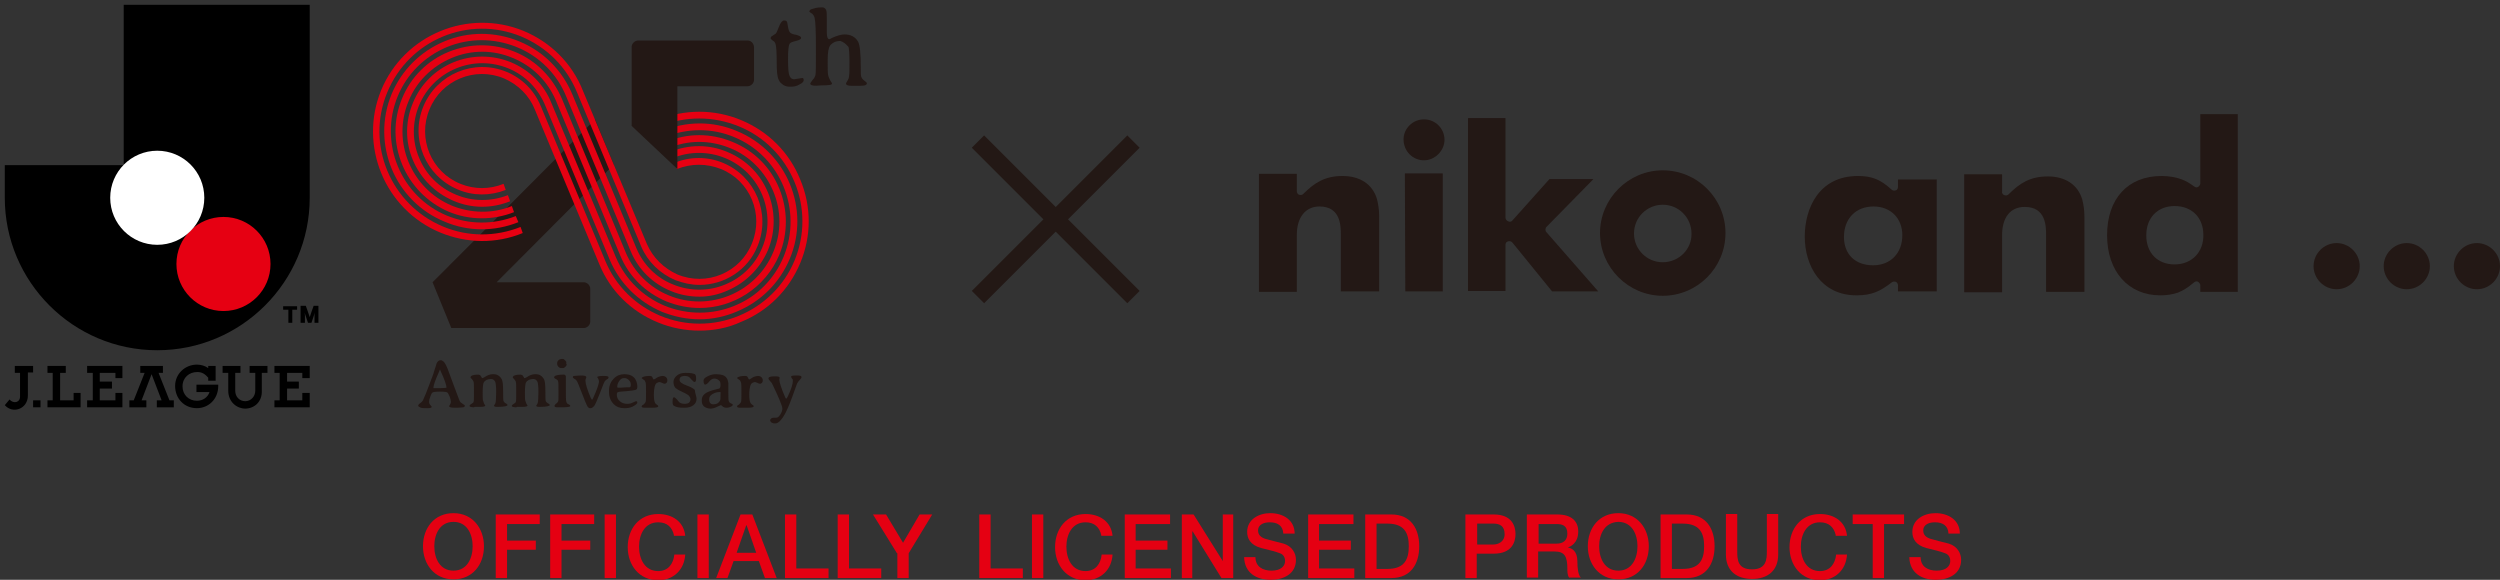 <?xml version="1.0" encoding="utf-8"?>
<!-- Generator: Adobe Illustrator 21.1.0, SVG Export Plug-In . SVG Version: 6.00 Build 0)  -->
<svg version="1.1" id="レイヤー_1" xmlns="http://www.w3.org/2000/svg" xmlns:xlink="http://www.w3.org/1999/xlink" x="0px"
	 y="0px" viewBox="0 0 573.9 133.1" style="enable-background:new 0 0 573.9 133.1;" xml:space="preserve">
<rect x="0" y="0" width="573.9" height="133.1" fill="#333333" stroke="none"/>
<style type="text/css">
	.st0{fill:#231815;}
	.st1{fill:none;stroke:#231815;stroke-width:4;stroke-miterlimit:10;}
	.st2{fill:#E50012;}
	.st3{fill:none;}
	.st4{fill:#E60012;}
	.st5{fill:#FFFFFF;}
</style>
<g>
	<g>
		<g>
			<g>
				<path class="st0" d="M536.4,55.8c-2.9,0-5.3,2.4-5.3,5.3c0,2.9,2.4,5.3,5.3,5.3c2.9,0,5.3-2.4,5.3-5.3
					C541.7,58.2,539.3,55.8,536.4,55.8L536.4,55.8z"/>
			</g>
		</g>
		<g>
			<g>
				<path class="st0" d="M552.5,55.8c-2.9,0-5.3,2.4-5.3,5.3c0,2.9,2.4,5.3,5.3,5.3c2.9,0,5.3-2.4,5.3-5.3
					C557.8,58.2,555.4,55.8,552.5,55.8L552.5,55.8z"/>
			</g>
		</g>
		<g>
			<g>
				<path class="st0" d="M568.6,55.8c-2.9,0-5.3,2.4-5.3,5.3c0,2.9,2.4,5.3,5.3,5.3c2.9,0,5.3-2.4,5.3-5.3
					C573.9,58.2,571.5,55.8,568.6,55.8L568.6,55.8z"/>
			</g>
		</g>
		<g>
			<g>
				<path class="st0" d="M307.8,66.9l8.8,0l0-17.2c0-1.6-0.2-2.8-0.5-4c-1-3.4-3.9-5.3-7.9-5.3c-4.1,0-6.5,1.6-9,4.1
					c-0.3,0.3-0.6,0.3-1,0.2c-0.3-0.1-0.5-0.5-0.5-0.8v-4l-8.7,0l0,27.1l8.7,0l0-13.1c0-4,2-6.5,5.2-6.5c4.9,0,4.9,4.5,4.9,6.5
					L307.8,66.9L307.8,66.9z"/>
			</g>
		</g>
		<g>
			<g>
				<path class="st0" d="M322.6,66.9l8.6,0l0-27.1l-8.7,0L322.6,66.9L322.6,66.9z M326.9,27.4c-2.6,0-4.7,2.1-4.7,4.6
					c0,2.7,2.1,4.8,4.7,4.8c2.5,0,4.7-2.2,4.7-4.7C331.6,29.5,329.5,27.4,326.9,27.4L326.9,27.4z"/>
			</g>
		</g>
		<g>
			<g>
				<path class="st0" d="M356.3,66.9l10.6,0L355,53.3c-0.3-0.3-0.3-0.9,0-1.2l10.8-11l-10.1,0l-8.5,9.5c-0.2,0.3-0.6,0.4-1,0.2
					c-0.3-0.1-0.6-0.5-0.6-0.8l0-22.9l-8.6,0l0,39.7l8.6,0l0-10.6c0-0.4,0.2-0.7,0.6-0.8c0.3-0.1,0.8,0,1,0.3L356.3,66.9L356.3,66.9
					z"/>
			</g>
		</g>
		<g>
			<g>
				<path class="st0" d="M469.7,67l8.8,0l0-17.2c0-1.6-0.2-2.8-0.5-4c-1-3.4-3.9-5.3-7.9-5.3c-4.1,0-6.5,1.6-9,4.1
					c-0.3,0.3-0.6,0.3-1,0.2c-0.3-0.1-0.6-0.5-0.5-0.8v-4l-8.7,0l0,27.1l8.7,0l0-13.1c0-4.1,1.9-6.5,5.2-6.5c4.9,0,4.9,4.5,4.9,6.5
					L469.7,67L469.7,67z"/>
			</g>
		</g>
		<g>
			<g>
				<path class="st0" d="M426.5,40.4c-9,0-12.2,7.5-12.2,13.9c0,6.7,3.7,13.5,11.9,13.5c3.6,0,5.5-1,8.1-3c0.3-0.2,0.6-0.2,0.9-0.1
					c0.3,0.1,0.5,0.5,0.5,0.8l0,1.4l8.9,0l0-25.7l-8.9,0v1.7c0,0.4-0.2,0.7-0.5,0.8c-0.3,0.1-0.7,0.1-1-0.2
					C431.7,41.2,429.7,40.4,426.5,40.4L426.5,40.4z M430,60.9c-4.1,0-6.7-2.5-6.7-6.5c0-4.2,2.7-7,6.8-7c3.9,0,6.6,2.7,6.6,6.6
					C436.7,58.1,434,60.9,430,60.9L430,60.9z"/>
			</g>
		</g>
		<g>
			<g>
				<path class="st0" d="M496.2,40.4c-7.7,0-12.5,5.2-12.5,13.6c0,8.3,4.9,13.8,12.2,13.8c1.5,0,2.8-0.2,4-0.6
					c1.2-0.5,2-0.9,3.8-2.4c0.3-0.2,0.6-0.3,0.9-0.1c0.3,0.2,0.5,0.5,0.5,0.8V67l8.6,0l0-40.8l-8.6,0l0,15.9c0,0.3-0.2,0.6-0.5,0.8
					c-0.3,0.2-0.7,0.1-0.9-0.1c-1.3-0.9-1.8-1.2-2.8-1.6C499.6,40.7,497.9,40.4,496.2,40.4L496.2,40.4z M499.2,60.7
					c-3.9,0-6.5-2.6-6.5-6.7c0-4,2.6-6.7,6.5-6.7c4,0,6.6,2.7,6.6,6.6C505.9,57.9,503.1,60.7,499.2,60.7L499.2,60.7z"/>
			</g>
		</g>
		<g>
			<path class="st0" d="M381.7,39.1c-7.9,0-14.4,6.5-14.4,14.4c0,7.9,6.5,14.4,14.4,14.4c7.9,0,14.4-6.4,14.4-14.4
				C396.1,45.6,389.7,39.1,381.7,39.1L381.7,39.1z M381.7,60.2c-3.7,0-6.6-3-6.6-6.6c0-3.7,3-6.6,6.6-6.6c3.7,0,6.6,3,6.6,6.6
				C388.4,57.2,385.4,60.2,381.7,60.2L381.7,60.2z"/>
		</g>
	</g>
	<g>
		<line class="st1" x1="224.5" y1="32.5" x2="260.2" y2="68.2"/>
		<line class="st1" x1="224.5" y1="68.2" x2="260.2" y2="32.5"/>
	</g>
	<g>
		<path class="st2" d="M111.1,125.4c0,4.2-2.6,7.6-7,7.6s-7-3.5-7-7.6c0-4.2,2.6-7.6,7-7.6S111.1,121.3,111.1,125.4z M99.7,125.4
			c0,2.8,1.3,5.6,4.4,5.6s4.4-2.8,4.4-5.6c0-2.8-1.3-5.6-4.4-5.6S99.7,122.6,99.7,125.4z"/>
		<path class="st2" d="M113.8,118.1h10.1v2.2h-7.5v3.8h6.6v2.1h-6.6v6.5h-2.6V118.1z"/>
		<path class="st2" d="M126.3,118.1h10.1v2.2h-7.5v3.8h6.6v2.1h-6.6v6.5h-2.6V118.1z"/>
		<path class="st2" d="M138.8,118.1h2.6v14.6h-2.6V118.1z"/>
		<path class="st2" d="M154.7,122.8c-0.4-1.7-1.5-2.9-3.6-2.9c-3.1,0-4.4,2.8-4.4,5.6c0,2.8,1.3,5.6,4.4,5.6c2.3,0,3.5-1.7,3.7-3.8
			h2.5c-0.2,3.5-2.7,5.9-6.2,5.9c-4.4,0-7-3.5-7-7.6c0-4.2,2.6-7.6,7-7.6c3.3,0,5.9,1.8,6.2,5H154.7z"/>
		<path class="st2" d="M160.1,118.1h2.6v14.6h-2.6V118.1z"/>
		<path class="st2" d="M170,118.1h2.7l5.6,14.6h-2.7l-1.4-3.9h-5.8l-1.4,3.9h-2.6L170,118.1z M169.1,126.9h4.5l-2.2-6.3h-0.1
			L169.1,126.9z"/>
		<path class="st2" d="M180.2,118.1h2.6v12.4h7.4v2.2h-10V118.1z"/>
		<path class="st2" d="M192.3,118.1h2.6v12.4h7.4v2.2h-10V118.1z"/>
		<path class="st2" d="M205.9,127l-5.5-8.9h3l3.9,6.5l3.8-6.5h2.9l-5.4,8.9v5.7h-2.6V127z"/>
		<path class="st2" d="M224.8,118.1h2.6v12.4h7.4v2.2h-10V118.1z"/>
		<path class="st2" d="M236.9,118.1h2.6v14.6h-2.6V118.1z"/>
		<path class="st2" d="M252.8,122.8c-0.4-1.7-1.5-2.9-3.6-2.9c-3.1,0-4.4,2.8-4.4,5.6c0,2.8,1.3,5.6,4.4,5.6c2.3,0,3.5-1.7,3.7-3.8
			h2.5c-0.2,3.5-2.7,5.9-6.2,5.9c-4.4,0-7-3.5-7-7.6c0-4.2,2.6-7.6,7-7.6c3.3,0,5.9,1.8,6.2,5H252.8z"/>
		<path class="st2" d="M258.1,118.1h10.5v2.2h-7.9v3.8h7.3v2.1h-7.3v4.3h8.1v2.2h-10.6V118.1z"/>
		<path class="st2" d="M271.3,118.1h2.7l6.7,10.7h0v-10.7h2.4v14.6h-2.7l-6.6-10.7h-0.1v10.7h-2.4V118.1z"/>
		<path class="st2" d="M288.2,127.9c0,2.2,1.7,3.1,3.7,3.1c2.2,0,3.1-1.1,3.1-2.2c0-1.1-0.6-1.6-1.2-1.8c-1-0.4-2.3-0.7-4.3-1.2
			c-2.5-0.7-3.2-2.2-3.2-3.7c0-2.9,2.7-4.3,5.3-4.3c3,0,5.6,1.6,5.6,4.7h-2.6c-0.1-1.9-1.4-2.6-3.1-2.6c-1.2,0-2.7,0.4-2.7,1.9
			c0,1,0.7,1.6,1.7,1.9c0.2,0.1,3.5,0.9,4.2,1.1c1.9,0.6,2.8,2.2,2.8,3.7c0,3.3-2.9,4.6-5.8,4.6c-3.3,0-6-1.6-6.1-5.2H288.2z"/>
		<path class="st2" d="M300.2,118.1h10.5v2.2h-7.9v3.8h7.3v2.1h-7.3v4.3h8.1v2.2h-10.6V118.1z"/>
		<path class="st2" d="M313.4,118.1h6c4.5,0,6.4,3.3,6.4,7.3c0,4-1.9,7.3-6.4,7.3h-6V118.1z M316,130.6h2.5c4,0,4.9-2.3,4.9-5.2
			c0-2.9-0.9-5.2-4.9-5.2H316V130.6z"/>
		<path class="st2" d="M336.5,118.1h6.4c4.2,0,5,2.7,5,4.5c0,1.8-0.8,4.5-5,4.5h-3.9v5.6h-2.6V118.1z M339.1,125h3.7
			c1.1,0,2.6-0.6,2.6-2.4c0-1.9-1.2-2.4-2.5-2.4h-3.8V125z"/>
		<path class="st2" d="M350.5,118.1h7c3.2,0,4.8,1.5,4.8,3.9c0,2.8-1.9,3.5-2.4,3.7v0c0.9,0.1,2.2,0.8,2.2,3.1
			c0,1.7,0.2,3.2,0.8,3.8h-2.7c-0.4-0.6-0.4-1.4-0.4-2.1c0-2.7-0.6-3.9-2.9-3.9h-3.8v6h-2.6V118.1z M353.1,124.8h4.2
			c1.6,0,2.5-0.8,2.5-2.3c0-1.9-1.2-2.2-2.5-2.2h-4.1V124.8z"/>
		<path class="st2" d="M378.5,125.4c0,4.2-2.6,7.6-7,7.6c-4.4,0-7-3.5-7-7.6c0-4.2,2.6-7.6,7-7.6
			C375.9,117.8,378.5,121.3,378.5,125.4z M367.1,125.4c0,2.8,1.3,5.6,4.4,5.6c3.1,0,4.4-2.8,4.4-5.6c0-2.8-1.3-5.6-4.4-5.6
			C368.4,119.9,367.1,122.6,367.1,125.4z"/>
		<path class="st2" d="M381.2,118.1h6c4.5,0,6.4,3.3,6.4,7.3s-1.9,7.3-6.4,7.3h-6V118.1z M383.8,130.6h2.5c4,0,4.9-2.3,4.9-5.2
			c0-2.9-0.9-5.2-4.9-5.2h-2.5V130.6z"/>
		<path class="st2" d="M396.2,118h2.6v8.5c0,2,0.1,4.2,3.4,4.2c3.3,0,3.4-2.3,3.4-4.2V118h2.6v9.3c0,3.7-2.4,5.6-6,5.6s-6-1.9-6-5.6
			V118z"/>
		<path class="st2" d="M421.4,122.8c-0.4-1.7-1.5-2.9-3.6-2.9c-3.1,0-4.4,2.8-4.4,5.6c0,2.8,1.3,5.6,4.4,5.6c2.3,0,3.5-1.7,3.7-3.8
			h2.5c-0.2,3.5-2.7,5.9-6.2,5.9c-4.4,0-7-3.5-7-7.6c0-4.2,2.6-7.6,7-7.6c3.3,0,5.9,1.8,6.2,5H421.4z"/>
		<path class="st2" d="M425.3,118.1h11.8v2.2h-4.6v12.4h-2.6v-12.4h-4.6V118.1z"/>
		<path class="st2" d="M440.9,127.9c0,2.2,1.7,3.1,3.7,3.1c2.2,0,3.1-1.1,3.1-2.2c0-1.1-0.6-1.6-1.2-1.8c-1-0.4-2.3-0.7-4.3-1.2
			c-2.5-0.7-3.2-2.2-3.2-3.7c0-2.9,2.7-4.3,5.3-4.3c3,0,5.6,1.6,5.6,4.7h-2.6c-0.1-1.9-1.4-2.6-3.1-2.6c-1.2,0-2.7,0.4-2.7,1.9
			c0,1,0.7,1.6,1.7,1.9c0.2,0.1,3.4,0.9,4.2,1.1c1.9,0.6,2.8,2.2,2.8,3.7c0,3.3-2.9,4.6-5.8,4.6c-3.3,0-6-1.6-6.1-5.2H440.9z"/>
	</g>
	<g>
		<g>
			<g>
				<path d="M2.2,91.7L1.1,93c1.8,2.1,5.3,0.9,5.3-2.2v-5.3h1.2V84H3.4v1.6h1.2v5.3C4.7,92.4,3.1,92.8,2.2,91.7z"/>
				<rect x="7.6" y="91.9" width="1.7" height="1.6"/>
				<polygon points="22.9,89.2 22.9,91.9 26.5,91.9 26.5,90.2 28.1,90.2 28.1,93.5 20,93.5 20,91.9 21.3,91.9 21.3,85.6 20,85.6 
					20,84 28.1,84 28.1,86.8 26.5,86.8 26.5,85.6 22.9,85.6 22.9,87.6 25.7,87.6 25.7,89.2 				"/>
				<path d="M47.8,86.7c-0.7-0.8-1.4-1.3-2.5-1.3c-1.9,0-3.4,1.3-3.4,3.3c0,1.9,1.4,3.3,3.3,3.3c1.4,0,2.5-0.8,2.9-2h-3v-1.7h5
					c0,0.1,0,0.2,0,0.3c0,3.1-2.3,5.1-4.9,5.1c-3,0-5-2.3-5-5.1c0-2.8,2.3-4.9,5-4.9c1,0,1.9,0.3,2.6,0.8V84h1.7v3.4h-1.7V86.7z"/>
				<polygon points="37.4,84 37.4,85.6 36.4,85.6 38.9,91.9 39.9,91.9 39.9,93.5 36,93.5 36,91.9 37.1,91.9 34.8,85.9 32.5,91.9 
					33.6,91.9 33.6,93.5 29.7,93.5 29.7,91.9 30.7,91.9 33.2,85.6 32.2,85.6 32.2,84 				"/>
				<path d="M56.3,93.8c-1.9,0-3.9-1.5-3.9-4.1v-4.1h-1.3V84h4.1v1.6H54v4.1c0,1.4,1,2.4,2.3,2.4c1.3,0,2.3-1.1,2.3-2.4v-4.1h-1.3
					V84h4.1v1.6h-1.3v4.1C60.2,92.3,58.3,93.8,56.3,93.8z"/>
				<polygon points="65.9,89.2 65.9,91.9 69.4,91.9 69.4,90.2 71.1,90.2 71.1,93.5 63,93.5 63,91.9 64.2,91.9 64.2,85.6 63,85.6 
					63,84 71.1,84 71.1,86.8 69.4,86.8 69.4,85.6 65.9,85.6 65.9,87.6 68.6,87.6 68.6,89.2 				"/>
				<polygon points="15.1,84 10.9,84 10.9,85.6 12.1,85.6 12.1,91.9 10.9,91.9 10.9,93.5 18.5,93.5 18.5,90.2 16.9,90.2 16.9,91.9 
					13.8,91.9 13.8,85.6 15.1,85.6 				"/>
			</g>
			<g>
				<path class="st3" d="M27.4,0c0,0,0,36.7,0,36.9c-0.7,0-27.4,0-27.4,0v8.6C0,55.1,3.8,64.1,10.6,71c6.8,6.8,15.9,10.6,25.5,10.6
					c9.6,0,18.7-3.8,25.5-10.6c6.8-6.8,10.6-15.9,10.6-25.5V0H27.4z"/>
				<path d="M28.4,1.1v36.7c0,0-0.1,0.1-0.1,0.1l-27.2,0v7.5c0,19.3,15.7,35,35,35c19.3,0,35-15.7,35-35V1.1H28.4z"/>
				<circle class="st4" cx="51.3" cy="60.6" r="10.8"/>
				<circle class="st5" cx="36.1" cy="45.4" r="10.8"/>
			</g>
			<g>
				<path d="M71.5,74.1l0.6-1.8l0.2-0.6c0,0-0.1,0.4-0.1,0.7v1.7h0.9v-3.9H72c0,0-0.9,2.5-0.9,2.6c0-0.1-0.9-2.6-0.9-2.6h-1.2v3.9
					H70v-1.7c0-0.3-0.1-0.7-0.1-0.7l0.2,0.6l0.6,1.8H71.5z"/>
				<polyline points="68.2,70.3 68.2,71.1 67.1,71.1 67.1,74.1 66.2,74.1 66.2,71.1 65,71.1 65,70.3 68.2,70.3 				"/>
			</g>
		</g>
		<g>
			<g>
				<path class="st0" d="M96,93.1c0-0.1,0.1-0.3,0.4-0.5c0.3-0.2,0.5-0.4,0.7-0.7c0.1-0.3,0.3-0.7,0.6-1.4c0.3-0.7,0.6-1.6,1-2.6
					c0.4-1.1,0.8-2,1-2.8c0.3-0.8,0.4-1.4,0.5-1.6c0.2-0.5,0.5-0.8,0.9-0.8h0.2c0.1,0,0.2,0.1,0.4,0.2c0.3,0.2,0.6,0.7,0.9,1.4
					c0.1,0.2,0.3,0.7,0.5,1.3c0.2,0.6,0.7,1.8,1.3,3.5c0.7,1.8,1,2.7,1.1,2.9c0.1,0.3,0.4,0.5,0.7,0.7c0.3,0.2,0.5,0.3,0.5,0.4
					c0,0.2-0.1,0.4-0.4,0.4c-0.2,0-0.6,0.1-1.3,0.1l-0.5,0c-1,0-1.4-0.1-1.4-0.4c0,0,0.1-0.2,0.2-0.3c0.1-0.2,0.2-0.4,0.2-0.7
					c0-0.3-0.1-0.7-0.3-1.2c-0.2-0.5-0.4-0.8-0.5-0.9c-0.1-0.1-0.7-0.2-1.7-0.2c-1,0-1.6,0.1-1.7,0.2c-0.2,0.1-0.3,0.4-0.5,0.9
					c-0.2,0.5-0.3,0.9-0.3,1.2c0,0.3,0.1,0.6,0.3,0.8c0.2,0.2,0.3,0.3,0.3,0.4c0,0.2-0.3,0.3-1,0.3c-0.6,0-1.1,0-1.5-0.1
					C96.2,93.4,96,93.3,96,93.1 M102.5,89L102.5,89c0-0.5-0.4-1.8-1.3-3.7c-0.1-0.3-0.2-0.5-0.2-0.5l-0.2,0.5
					c-0.9,2-1.3,3.2-1.3,3.7c0,0.1,0,0.1,0.1,0.1c0.1,0,0.2,0,0.2,0l0.6,0h0.6l0.1,0C102,89.1,102.5,89,102.5,89"/>
				<path class="st0" d="M108.9,93.5c-0.7,0-1.1-0.1-1.1-0.3c0-0.2,0.1-0.3,0.3-0.4c0.3-0.2,0.6-0.4,0.6-0.5
					c0.1-0.2,0.1-0.9,0.1-2.3c0-1.3,0-2.1-0.1-2.4c-0.1-0.2-0.2-0.4-0.4-0.6c-0.2-0.2-0.3-0.3-0.3-0.4c0-0.1,0.1-0.2,0.2-0.3
					c0.3-0.2,0.8-0.3,1.6-0.3c0.2,0,0.4,0.1,0.5,0.2c0,0.1,0.1,0.2,0.2,0.3c0.1,0.2,0.1,0.3,0.2,0.3c0.1,0,0.3-0.1,0.5-0.2
					c0.7-0.5,1.4-0.7,1.9-0.7h0h0.2c0.4,0,0.8,0.1,1.1,0.3c0.3,0.2,0.6,0.5,0.8,0.9c0.2,0.4,0.3,1.3,0.3,2.7c0,1.4,0,2.2,0.1,2.3
					c0.1,0.2,0.2,0.3,0.5,0.5c0.3,0.1,0.4,0.3,0.4,0.4c0,0.2-0.7,0.4-2.2,0.4h-0.2c-0.5,0-0.7-0.1-0.7-0.3c0,0,0.1-0.2,0.2-0.3
					c0.1-0.2,0.2-0.4,0.2-0.6c0-0.2,0.1-0.9,0.1-2.2c0-1.2-0.1-2-0.2-2.3c-0.2-0.5-0.6-0.7-1-0.7c-0.4,0-0.7,0.1-1,0.2
					c-0.3,0.2-0.6,0.4-0.7,0.7c-0.1,0.3-0.2,1-0.2,2.1c0,1.1,0,1.8,0.1,2c0.1,0.2,0.1,0.4,0.2,0.6l0.3,0.5c0,0.2-0.4,0.3-1.2,0.3
					l-0.5,0H108.9z"/>
				<path class="st0" d="M118.6,93.5c-0.7,0-1.1-0.1-1.1-0.3c0-0.2,0.1-0.3,0.3-0.4c0.3-0.2,0.6-0.4,0.6-0.5
					c0.1-0.2,0.1-0.9,0.1-2.3c0-1.3,0-2.1-0.1-2.4c-0.1-0.2-0.2-0.4-0.4-0.6c-0.2-0.2-0.3-0.3-0.3-0.4c0-0.1,0.1-0.2,0.2-0.3
					c0.3-0.2,0.8-0.3,1.6-0.3c0.2,0,0.4,0.1,0.5,0.2c0,0.1,0.1,0.2,0.2,0.3c0.1,0.2,0.1,0.3,0.2,0.3c0.1,0,0.3-0.1,0.5-0.2
					c0.7-0.5,1.4-0.7,1.9-0.7h0h0.2c0.4,0,0.8,0.1,1.1,0.3c0.3,0.2,0.6,0.5,0.8,0.9c0.2,0.4,0.3,1.3,0.3,2.7c0,1.4,0,2.2,0.1,2.3
					c0.1,0.2,0.2,0.3,0.5,0.5c0.3,0.1,0.4,0.3,0.4,0.4c0,0.2-0.7,0.4-2.2,0.4h-0.2c-0.5,0-0.7-0.1-0.7-0.3c0,0,0.1-0.2,0.2-0.3
					c0.1-0.2,0.2-0.4,0.2-0.6c0-0.2,0.1-0.9,0.1-2.2c0-1.2-0.1-2-0.2-2.3c-0.2-0.5-0.6-0.7-1-0.7c-0.4,0-0.7,0.1-1,0.2
					c-0.3,0.2-0.6,0.4-0.7,0.7c-0.1,0.3-0.2,1-0.2,2.1c0,1.1,0,1.8,0.1,2c0.1,0.2,0.1,0.4,0.2,0.6l0.3,0.5c0,0.2-0.4,0.3-1.2,0.3
					l-0.5,0H118.6z"/>
				<path class="st0" d="M127.6,87c-0.3-0.1-0.4-0.3-0.4-0.4c0-0.1,0.1-0.2,0.2-0.3c0.4-0.2,1-0.3,1.8-0.3h0.2
					c0.3,0,0.4,0.1,0.5,0.4c0,0.1,0,1.1,0,2.8c0,1.7,0,2.7,0.1,3c0.1,0.3,0.2,0.5,0.5,0.6c0.3,0.1,0.4,0.3,0.4,0.4
					c0,0.2-0.6,0.3-1.9,0.3l-0.2,0h-0.9c-0.4,0-0.6-0.1-0.6-0.3c0-0.2,0.1-0.3,0.3-0.5c0.2-0.1,0.4-0.3,0.5-0.5
					c0.1-0.2,0.1-0.6,0.1-1.3l0-0.2v-0.2l0-0.4v-0.2l0-0.2c0-1.2,0-1.9-0.1-2.2C128.1,87.3,127.9,87.2,127.6,87 M130.1,83.6
					c0,0.2-0.1,0.4-0.3,0.6c-0.2,0.2-0.4,0.3-0.6,0.3c0,0-0.1,0-0.1,0l-0.2,0c-0.3,0-0.5-0.1-0.7-0.3c-0.2-0.2-0.3-0.4-0.3-0.7v-0.1
					c0-0.3,0.1-0.5,0.3-0.7c0.2-0.2,0.5-0.3,0.7-0.3h0l0.3,0c0.2,0,0.3,0.1,0.5,0.3c0.2,0.2,0.3,0.3,0.3,0.5l0,0.1V83.6z"/>
				<path class="st0" d="M135.6,93.7h-0.2c-0.2,0-0.5-0.2-0.7-0.7c-0.1-0.2-0.5-1.1-1.1-2.7c-0.6-1.6-1-2.5-1.1-2.7
					c-0.1-0.2-0.3-0.5-0.6-0.6c-0.3-0.2-0.4-0.3-0.4-0.4c0-0.2,0.1-0.3,0.3-0.3c0.2,0,0.7-0.1,1.6-0.1c0.8,0,1.2,0.1,1.2,0.4
					c0,0,0,0.1-0.1,0.3c-0.1,0.2-0.1,0.3-0.1,0.5c0,0.7,0.4,2,1.2,3.9c0.2,0.3,0.3,0.5,0.3,0.5s0.2-0.2,0.3-0.5
					c0.8-1.8,1.3-3.1,1.3-3.8c0-0.2-0.1-0.4-0.2-0.6c-0.1-0.2-0.2-0.3-0.2-0.3c0-0.2,0.5-0.3,1.4-0.3h0.2c0.6,0,1,0.1,1,0.3
					c0,0.2-0.1,0.4-0.4,0.5c-0.3,0.2-0.5,0.4-0.6,0.7c-0.1,0.1-0.4,1-1,2.5c-0.6,1.5-1,2.5-1.3,2.9
					C136.1,93.5,135.9,93.7,135.6,93.7"/>
				<path class="st0" d="M141.6,90.6c0,0.6,0.2,1.1,0.7,1.5c0.4,0.4,1,0.6,1.7,0.6c0.3,0,0.5,0,0.8-0.1c0.2-0.1,0.5-0.2,0.7-0.3
					c0.3-0.1,0.4-0.2,0.5-0.2c0.2,0,0.3,0.1,0.3,0.3c0,0.3-0.4,0.6-1.2,1c-0.5,0.2-1,0.3-1.6,0.3h-0.2c-1,0-1.8-0.3-2.4-0.9
					c-0.3-0.3-0.6-0.7-0.8-1.2c-0.2-0.5-0.3-1-0.3-1.6l0-0.2v-0.2c0-0.5,0.1-1,0.3-1.5c0.2-0.5,0.5-0.9,0.8-1.2c0.7-0.7,1.5-1,2.4-1
					c1.4,0,2.4,0.5,2.8,1.7c0.1,0.3,0.2,0.7,0.2,1v0.2c0,0.4-0.1,0.6-0.4,0.7c-0.3,0.1-1,0.2-2.1,0.3c-1.1,0.1-1.7,0.1-1.8,0.2
					C141.7,90,141.6,90.2,141.6,90.6 M144.8,88.5v-0.2c0-0.4-0.1-0.7-0.4-1c-0.3-0.3-0.6-0.5-1-0.5h-0.1c-0.1,0-0.1,0-0.1,0
					c-0.4,0-0.7,0.2-1,0.6c-0.3,0.4-0.5,0.9-0.5,1.3v0.1c0,0.2,0.1,0.2,0.3,0.2c0.1,0,0.1,0,0.1,0l0.2,0h0l0.1,0l1.5-0.1l0.3,0
					C144.6,89,144.8,88.8,144.8,88.5"/>
				<path class="st0" d="M151.1,93.3c0,0.2-0.5,0.3-1.4,0.3h-0.8l-0.3,0l-0.5,0c-0.6,0-0.8-0.1-0.8-0.3c0-0.1,0.1-0.3,0.4-0.4
					c0.2-0.2,0.4-0.4,0.5-0.6c0.1-0.3,0.1-1,0.1-2.2c0-1.2,0-2-0.1-2.3c-0.1-0.3-0.2-0.5-0.4-0.6c-0.3-0.2-0.5-0.4-0.5-0.4
					c0-0.1,0.1-0.2,0.2-0.2c0.3-0.2,0.9-0.3,1.6-0.3h0.1c0.3,0,0.5,0.1,0.6,0.4c0.1,0.3,0.2,0.4,0.3,0.4c0.1,0,0.2-0.1,0.4-0.2
					c0.2-0.1,0.4-0.3,0.7-0.4c0.3-0.1,0.6-0.2,0.9-0.2c0.3,0,0.6,0.1,0.8,0.3c0.2,0.2,0.3,0.4,0.3,0.7c0,0.3-0.1,0.5-0.2,0.6
					c-0.1,0.1-0.3,0.2-0.4,0.2c-0.2,0-0.4-0.1-0.6-0.2c-0.3-0.1-0.5-0.2-0.6-0.2c-0.2,0-0.4,0.1-0.6,0.2c-0.2,0.1-0.4,0.4-0.5,0.8
					c-0.1,0.4-0.2,1-0.2,1.9c0,0.9,0.1,1.5,0.2,1.7c0.1,0.3,0.3,0.5,0.6,0.7C151,93,151.1,93.1,151.1,93.3"/>
				<path class="st0" d="M159.9,91.5c0,0.6-0.2,1.1-0.7,1.5c-0.5,0.4-1.2,0.6-2,0.6h-0.2c-1,0-1.7-0.1-2.2-0.4
					c-0.3-0.1-0.4-0.4-0.4-0.9v-0.2c0-0.6,0.1-0.9,0.3-0.9c0.2,0,0.4,0.2,0.7,0.5c0.3,0.4,0.5,0.6,0.6,0.7c0.3,0.2,0.7,0.3,1.2,0.3
					c0.4,0,0.8-0.1,1-0.3c0.2-0.2,0.3-0.4,0.3-0.8c0-0.3-0.2-0.6-0.5-0.9c-0.2-0.1-0.6-0.4-1.3-0.7c-0.7-0.3-1.2-0.6-1.6-0.9
					c-0.3-0.3-0.5-0.8-0.5-1.4c0-0.6,0.3-1.1,0.8-1.5c0.5-0.4,1.1-0.6,1.9-0.6h0.2c1,0,1.6,0.1,2,0.3c0.2,0.1,0.3,0.5,0.3,1
					c0,0.5-0.1,0.8-0.4,0.8c-0.1,0-0.3-0.2-0.6-0.5c-0.3-0.3-0.5-0.6-0.7-0.7c-0.2-0.1-0.5-0.2-0.9-0.2c-0.4,0-0.7,0.1-0.9,0.2
					c-0.2,0.2-0.3,0.4-0.3,0.7c0,0.3,0.2,0.6,0.6,0.8c0.1,0.1,0.5,0.3,1.3,0.6c0.8,0.3,1.3,0.6,1.6,0.9
					C159.6,90.5,159.9,91,159.9,91.5"/>
				<path class="st0" d="M161.5,87.4c0-0.4,0.3-0.7,0.9-1c0.6-0.3,1.2-0.5,1.9-0.5h0.1c0.6,0,1.1,0.1,1.5,0.2
					c0.8,0.3,1.2,0.9,1.3,1.9c0,0.1,0,0.8,0,2c0,1.2,0,1.9,0.1,2.1c0.1,0.2,0.2,0.4,0.5,0.5c0.3,0.1,0.4,0.2,0.4,0.3
					c0,0.2-0.1,0.3-0.3,0.4c-0.4,0.2-0.7,0.3-1.1,0.3c-0.4,0-0.6-0.1-0.8-0.2c-0.3-0.3-0.5-0.4-0.5-0.4c0,0-0.3,0.1-0.9,0.4
					c-0.6,0.3-1.1,0.4-1.5,0.4c-0.6,0-1.1-0.2-1.5-0.5c-0.4-0.4-0.5-0.8-0.5-1.3v-0.2c0-0.5,0.2-1,0.7-1.4c0.5-0.4,1.3-0.7,2.5-1
					c0.4-0.1,0.7-0.2,0.8-0.2c0.2-0.1,0.3-0.4,0.3-0.9s-0.1-0.8-0.4-1c-0.2-0.2-0.6-0.4-1-0.4c-0.4,0-0.8,0.2-1.2,0.7
					c-0.4,0.5-0.7,0.7-1,0.7C161.7,88.2,161.5,88,161.5,87.4 M165.3,90h-0.1c-0.7,0-1.2,0.2-1.7,0.5c-0.5,0.3-0.7,0.7-0.7,1.1v0.2
					c0,0.3,0.1,0.5,0.2,0.7c0.2,0.2,0.4,0.3,0.6,0.3l0.1,0h0.2c0.5,0,1-0.2,1.3-0.7c0.2-0.2,0.2-0.6,0.2-1.2v-0.1l0-0.2v-0.2
					C165.5,90.1,165.4,90,165.3,90"/>
				<path class="st0" d="M173,93.3c0,0.2-0.5,0.3-1.4,0.3h-0.8l-0.3,0l-0.5,0c-0.6,0-0.8-0.1-0.8-0.3c0-0.1,0.1-0.3,0.4-0.4
					c0.2-0.2,0.4-0.4,0.5-0.6c0.1-0.3,0.1-1,0.1-2.2c0-1.2,0-2-0.1-2.3c-0.1-0.3-0.2-0.5-0.4-0.6c-0.3-0.2-0.5-0.4-0.5-0.4
					c0-0.1,0.1-0.2,0.2-0.2c0.3-0.2,0.9-0.3,1.6-0.3h0.1c0.3,0,0.5,0.1,0.6,0.4c0.1,0.3,0.2,0.4,0.3,0.4c0.1,0,0.2-0.1,0.4-0.2
					c0.2-0.1,0.4-0.3,0.7-0.4c0.3-0.1,0.6-0.2,0.9-0.2c0.3,0,0.6,0.1,0.8,0.3c0.2,0.2,0.3,0.4,0.3,0.7c0,0.3-0.1,0.5-0.2,0.6
					c-0.1,0.1-0.3,0.2-0.4,0.2c-0.2,0-0.4-0.1-0.6-0.2c-0.3-0.1-0.5-0.2-0.6-0.2c-0.2,0-0.4,0.1-0.6,0.2c-0.2,0.1-0.4,0.4-0.5,0.8
					c-0.1,0.4-0.2,1-0.2,1.9c0,0.9,0.1,1.5,0.2,1.7c0.1,0.3,0.3,0.5,0.6,0.7C172.9,93,173,93.1,173,93.3"/>
				<path class="st0" d="M178.9,87.1c0,0.6,0.4,1.9,1.3,4c0.1,0.3,0.2,0.4,0.3,0.4c0.1,0,0.2-0.2,0.4-0.6c0.7-1.5,1.1-2.7,1.1-3.4
					c0-0.2,0-0.4-0.1-0.5l-0.1-0.1c-0.1-0.2-0.2-0.3-0.2-0.4c0-0.2,0.3-0.3,1-0.3h0.5c0.6,0,0.9,0.1,0.9,0.4c0,0.1-0.1,0.3-0.4,0.6
					c-0.3,0.3-0.4,0.5-0.6,0.8c-0.1,0.3-0.5,1.3-1.2,3.3c-0.7,1.9-1.3,3.2-1.7,3.9c-0.4,0.7-0.8,1.2-1.1,1.5c-0.3,0.3-0.7,0.5-1,0.5
					h-0.2c-0.3,0-0.5-0.1-0.7-0.2c-0.2-0.2-0.3-0.3-0.3-0.5c0-0.2,0.1-0.3,0.2-0.4c0.1-0.1,0.3-0.2,0.5-0.2l0.2,0c0.1,0,0.2,0,0.4,0
					c0.4,0,0.7-0.2,1-0.7c0.3-0.5,0.5-0.9,0.5-1.4c0-0.5-0.7-2.3-2.2-5.4c-0.1-0.3-0.3-0.6-0.6-0.9c-0.3-0.3-0.4-0.5-0.4-0.6
					c0-0.2,0.1-0.3,0.4-0.4c0.3-0.1,0.7-0.1,1.3-0.1c0.6,0,0.9,0.1,0.9,0.4C178.9,86.9,178.9,87,178.9,87.1"/>
			</g>
			<g>
				<path class="st0" d="M134,64.8h-20l26.9-27l-4.3-10.4L99.3,64.8l4.3,10.5H134c0.8,0,1.5-0.7,1.5-1.5v-7.5
					C135.5,65.5,134.8,64.8,134,64.8z"/>
				<g>
					<path class="st4" d="M160.6,75.9c-3.2,0-6.5-0.6-9.6-1.9c-6.1-2.5-10.9-7.2-13.4-13.3l-14.8-35.5c-1.3-3.3-3.9-5.8-7.1-7.2
						c-6.7-2.8-14.4,0.4-17.1,7.1c-2.8,6.7,0.4,14.4,7.1,17.1c3.2,1.3,6.7,1.3,9.9,0l0.5,1.4c-3.6,1.4-7.5,1.4-11-0.1
						c-7.4-3.1-11-11.6-7.9-19.1c3.1-7.4,11.6-11,19.1-7.9c3.6,1.5,6.4,4.3,7.9,8l14.8,35.5c2.4,5.7,6.9,10.1,12.6,12.5
						c5.8,2.4,12.2,2.4,18,0c5.8-2.4,10.4-6.9,12.8-12.7c2.4-5.8,2.4-12.2,0-18c-2.4-5.8-6.9-10.4-12.8-12.8
						c-5.9-2.4-12.3-2.4-18.1,0l-0.6-1.4c6.2-2.6,13.1-2.6,19.3,0c6.2,2.6,11,7.4,13.5,13.6c2.6,6.2,2.6,13,0,19.2
						c-2.6,6.2-7.4,11-13.6,13.5C167.1,75.3,163.8,75.9,160.6,75.9"/>
					<g>
						<path class="st2" d="M160.6,73.3c-2.9,0-5.8-0.6-8.6-1.7c-5.4-2.3-9.7-6.5-12-11.9l-14.8-35.4c-1.6-3.9-4.6-7-8.5-8.6
							c-8-3.3-17.2,0.5-20.5,8.5c-1.6,3.9-1.6,8.2,0,12c1.6,3.9,4.6,6.9,8.5,8.5c3.8,1.6,8,1.6,11.9,0.1l0.5,1.4
							c-4.2,1.7-8.8,1.7-13-0.1c-4.2-1.8-7.5-5.1-9.3-9.3c-1.8-4.2-1.8-8.9,0-13.2c3.6-8.8,13.7-12.9,22.5-9.3
							c4.3,1.8,7.6,5.1,9.3,9.4l14.8,35.4c2.2,5.1,6.2,9,11.2,11.1c5.2,2.1,10.9,2.1,16,0c5.2-2.1,9.2-6.2,11.3-11.3
							c4.4-10.7-0.7-23-11.3-27.4c-5.2-2.2-10.9-2.1-16.1,0l-0.6-1.4c5.6-2.3,11.7-2.4,17.3,0c11.4,4.7,16.9,17.9,12.1,29.3
							c-2.3,5.5-6.6,9.8-12.1,12.1C166.4,72.7,163.5,73.3,160.6,73.3"/>
						<path class="st2" d="M160.6,70.7c-2.5,0-5.1-0.5-7.6-1.5c-4.8-2-8.6-5.7-10.6-10.5l-14.7-35.4c-1.9-4.6-5.4-8.1-10-10
							c-4.5-1.9-9.5-1.9-14,0c-4.5,1.9-8.1,5.4-9.9,9.9c-3.9,9.3,0.6,20.1,9.9,24c4.4,1.8,9.4,1.9,13.8,0.1l0.5,1.4
							c-4.8,1.9-10.2,1.9-15-0.1C93,44.3,88.1,32.7,92.3,22.6c2-4.9,5.8-8.7,10.7-10.7c4.9-2,10.3-2,15.2,0c4.9,2,8.7,5.9,10.8,10.8
							l14.7,35.4c1.9,4.4,5.4,7.9,9.8,9.7c9.3,3.9,20.1-0.6,24-9.9c1.9-4.5,1.9-9.5,0-14c-1.9-4.5-5.4-8.1-9.9-9.9
							c-4.6-1.9-9.6-1.9-14.1,0l-0.6-1.4c4.9-2.1,10.3-2.1,15.3,0c4.9,2,8.7,5.8,10.7,10.7c2,4.9,2,10.3,0,15.2
							C175.7,66.1,168.3,70.7,160.6,70.7"/>
						<path class="st2" d="M160.6,68.1c-2.2,0-4.5-0.4-6.6-1.3c-4.2-1.7-7.5-5-9.2-9.1L130,22.2c-2.1-5.2-6.2-9.3-11.4-11.4
							c-5.2-2.1-10.9-2.1-16,0C97.4,13,93.4,17,91.3,22.1c-4.4,10.7,0.7,23,11.3,27.4c5.1,2.1,10.7,2.1,15.8,0.1L119,51
							c-5.5,2.2-11.5,2.2-16.9-0.1C90.6,46.2,85.2,33,89.9,21.6c2.3-5.5,6.6-9.8,12.1-12.1c5.5-2.3,11.6-2.3,17.2,0
							c5.6,2.3,9.9,6.7,12.2,12.2L146.1,57c1.6,3.8,4.6,6.8,8.4,8.3c3.9,1.6,8.2,1.6,12,0c3.9-1.6,6.9-4.6,8.5-8.5
							c3.3-8-0.5-17.2-8.5-20.5c-3.9-1.6-8.2-1.6-12.1,0l-0.6-1.4c4.3-1.8,9-1.8,13.2,0c8.8,3.6,12.9,13.7,9.3,22.5
							c-1.8,4.2-5.1,7.5-9.3,9.3C165,67.6,162.8,68.1,160.6,68.1"/>
					</g>
					<path class="st4" d="M160.6,65.4c-1.9,0-3.7-0.4-5.6-1.1c-3.5-1.5-6.3-4.2-7.8-7.7l-14.7-35.3c-2.4-5.9-6.9-10.4-12.8-12.9
						c-12-5-25.8,0.7-30.8,12.8c-5,12,0.8,25.8,12.8,30.8c5.7,2.4,12,2.4,17.8,0.1l0.5,1.4c-6.1,2.5-12.8,2.4-18.9-0.1
						c-12.8-5.3-18.8-20-13.6-32.7c5.3-12.8,20-18.8,32.7-13.6c6.2,2.6,11.1,7.4,13.6,13.7L148.5,56c1.4,3.2,3.9,5.6,7,7
						c6.7,2.8,14.4-0.4,17.1-7.1c2.8-6.7-0.4-14.4-7.1-17.1c-3.3-1.3-6.8-1.3-10.1,0l-0.6-1.4c3.6-1.5,7.6-1.5,11.2,0
						c7.4,3.1,11,11.6,7.9,19.1C171.7,62,166.3,65.4,160.6,65.4"/>
				</g>
				<path class="st0" d="M171.6,9.3l-25.1,0c-0.8,0-1.5,0.7-1.5,1.5v18.1l10.5,9.9v-19h16.1c0.8,0,1.5-0.7,1.5-1.5v-7.5
					C173,9.9,172.4,9.3,171.6,9.3z"/>
				<g>
					<path class="st0" d="M182.3,18.2l1.9-0.3c0.2,0,0.3,0.2,0.3,0.5c0,0.3-0.3,0.7-1,1c-0.6,0.4-1.3,0.5-2,0.5h-0.2
						c-0.6,0-1-0.1-1.5-0.4c-0.4-0.3-0.8-0.6-1-1.1c-0.4-0.7-0.5-2.1-0.5-4.2c0-2-0.1-3.3-0.2-3.8c-0.1-0.5-0.3-0.9-0.6-1
						c-0.4-0.3-0.6-0.5-0.6-0.6c0-0.2,0.1-0.4,0.3-0.5c0.6-0.4,0.9-0.6,0.9-0.6c0.1-0.1,0.4-0.7,0.9-2c0.3-0.6,0.6-1,1-1
						c0.4,0,0.6,0.1,0.7,0.4c0,0.1,0.1,0.4,0.2,1.1c0.1,0.7,0.3,1.1,0.5,1.3c0.2,0.2,0.7,0.4,1.4,0.5c0.7,0.2,1.1,0.4,1.1,0.7
						s-0.4,0.5-1.2,0.7c-0.8,0.2-1.3,0.4-1.4,0.6c-0.3,0.4-0.4,1.6-0.4,3.6c0,2,0.1,3.2,0.3,3.7C181.4,17.9,181.8,18.2,182.3,18.2"
						/>
					<path class="st0" d="M186,19.2c0-0.1,0.2-0.4,0.5-0.8c0.4-0.4,0.6-0.8,0.7-1.2c0.1-0.4,0.1-2.5,0.1-6.2c0-3.8-0.1-6.1-0.3-6.9
						c-0.1-0.4-0.3-0.7-0.5-0.9c-0.5-0.3-0.7-0.5-0.7-0.5c0-0.3,0.2-0.5,0.5-0.6c0.6-0.2,1.3-0.4,2.1-0.4h0.4c0.4,0,0.6,0.2,0.8,0.5
						c0.2,0.3,0.2,1,0.2,2l0,0.5c0,0.3,0,0.6,0,0.9l0,0.9v0.9c0,1.1,0.2,1.6,0.6,1.6c0,0,0.3-0.1,0.6-0.3c1.1-0.5,2.1-0.8,2.9-0.8
						c1.4,0,2.5,0.6,3.1,1.7c0.4,0.8,0.6,2.7,0.6,5.8c0,1.2,0,1.9,0.1,2.2c0.1,0.3,0.3,0.6,0.7,0.9c0.4,0.3,0.6,0.5,0.6,0.6
						c0,0.3-0.2,0.4-0.5,0.5c-0.3,0.1-1.2,0.1-2.6,0.1h-0.4c-0.9,0-1.3-0.2-1.3-0.5c0-0.1,0.1-0.3,0.3-0.6c0.2-0.3,0.4-0.7,0.4-1.1
						c0.1-0.4,0.1-1.5,0.1-3.3c0-1.8-0.1-2.9-0.2-3.4c-0.6-0.7-1.2-1.2-1.9-1.4c-0.9,0-1.7,0.3-2.3,1c-0.4,0.5-0.6,1.6-0.6,3.4
						c0,1.8,0,2.9,0.1,3.4c0.1,0.5,0.3,0.9,0.5,1.3c0.3,0.4,0.4,0.6,0.4,0.7c0,0.3-0.8,0.4-2.5,0.4C186.8,19.8,186,19.6,186,19.2"/>
				</g>
			</g>
		</g>
	</g>
</g>
</svg>
